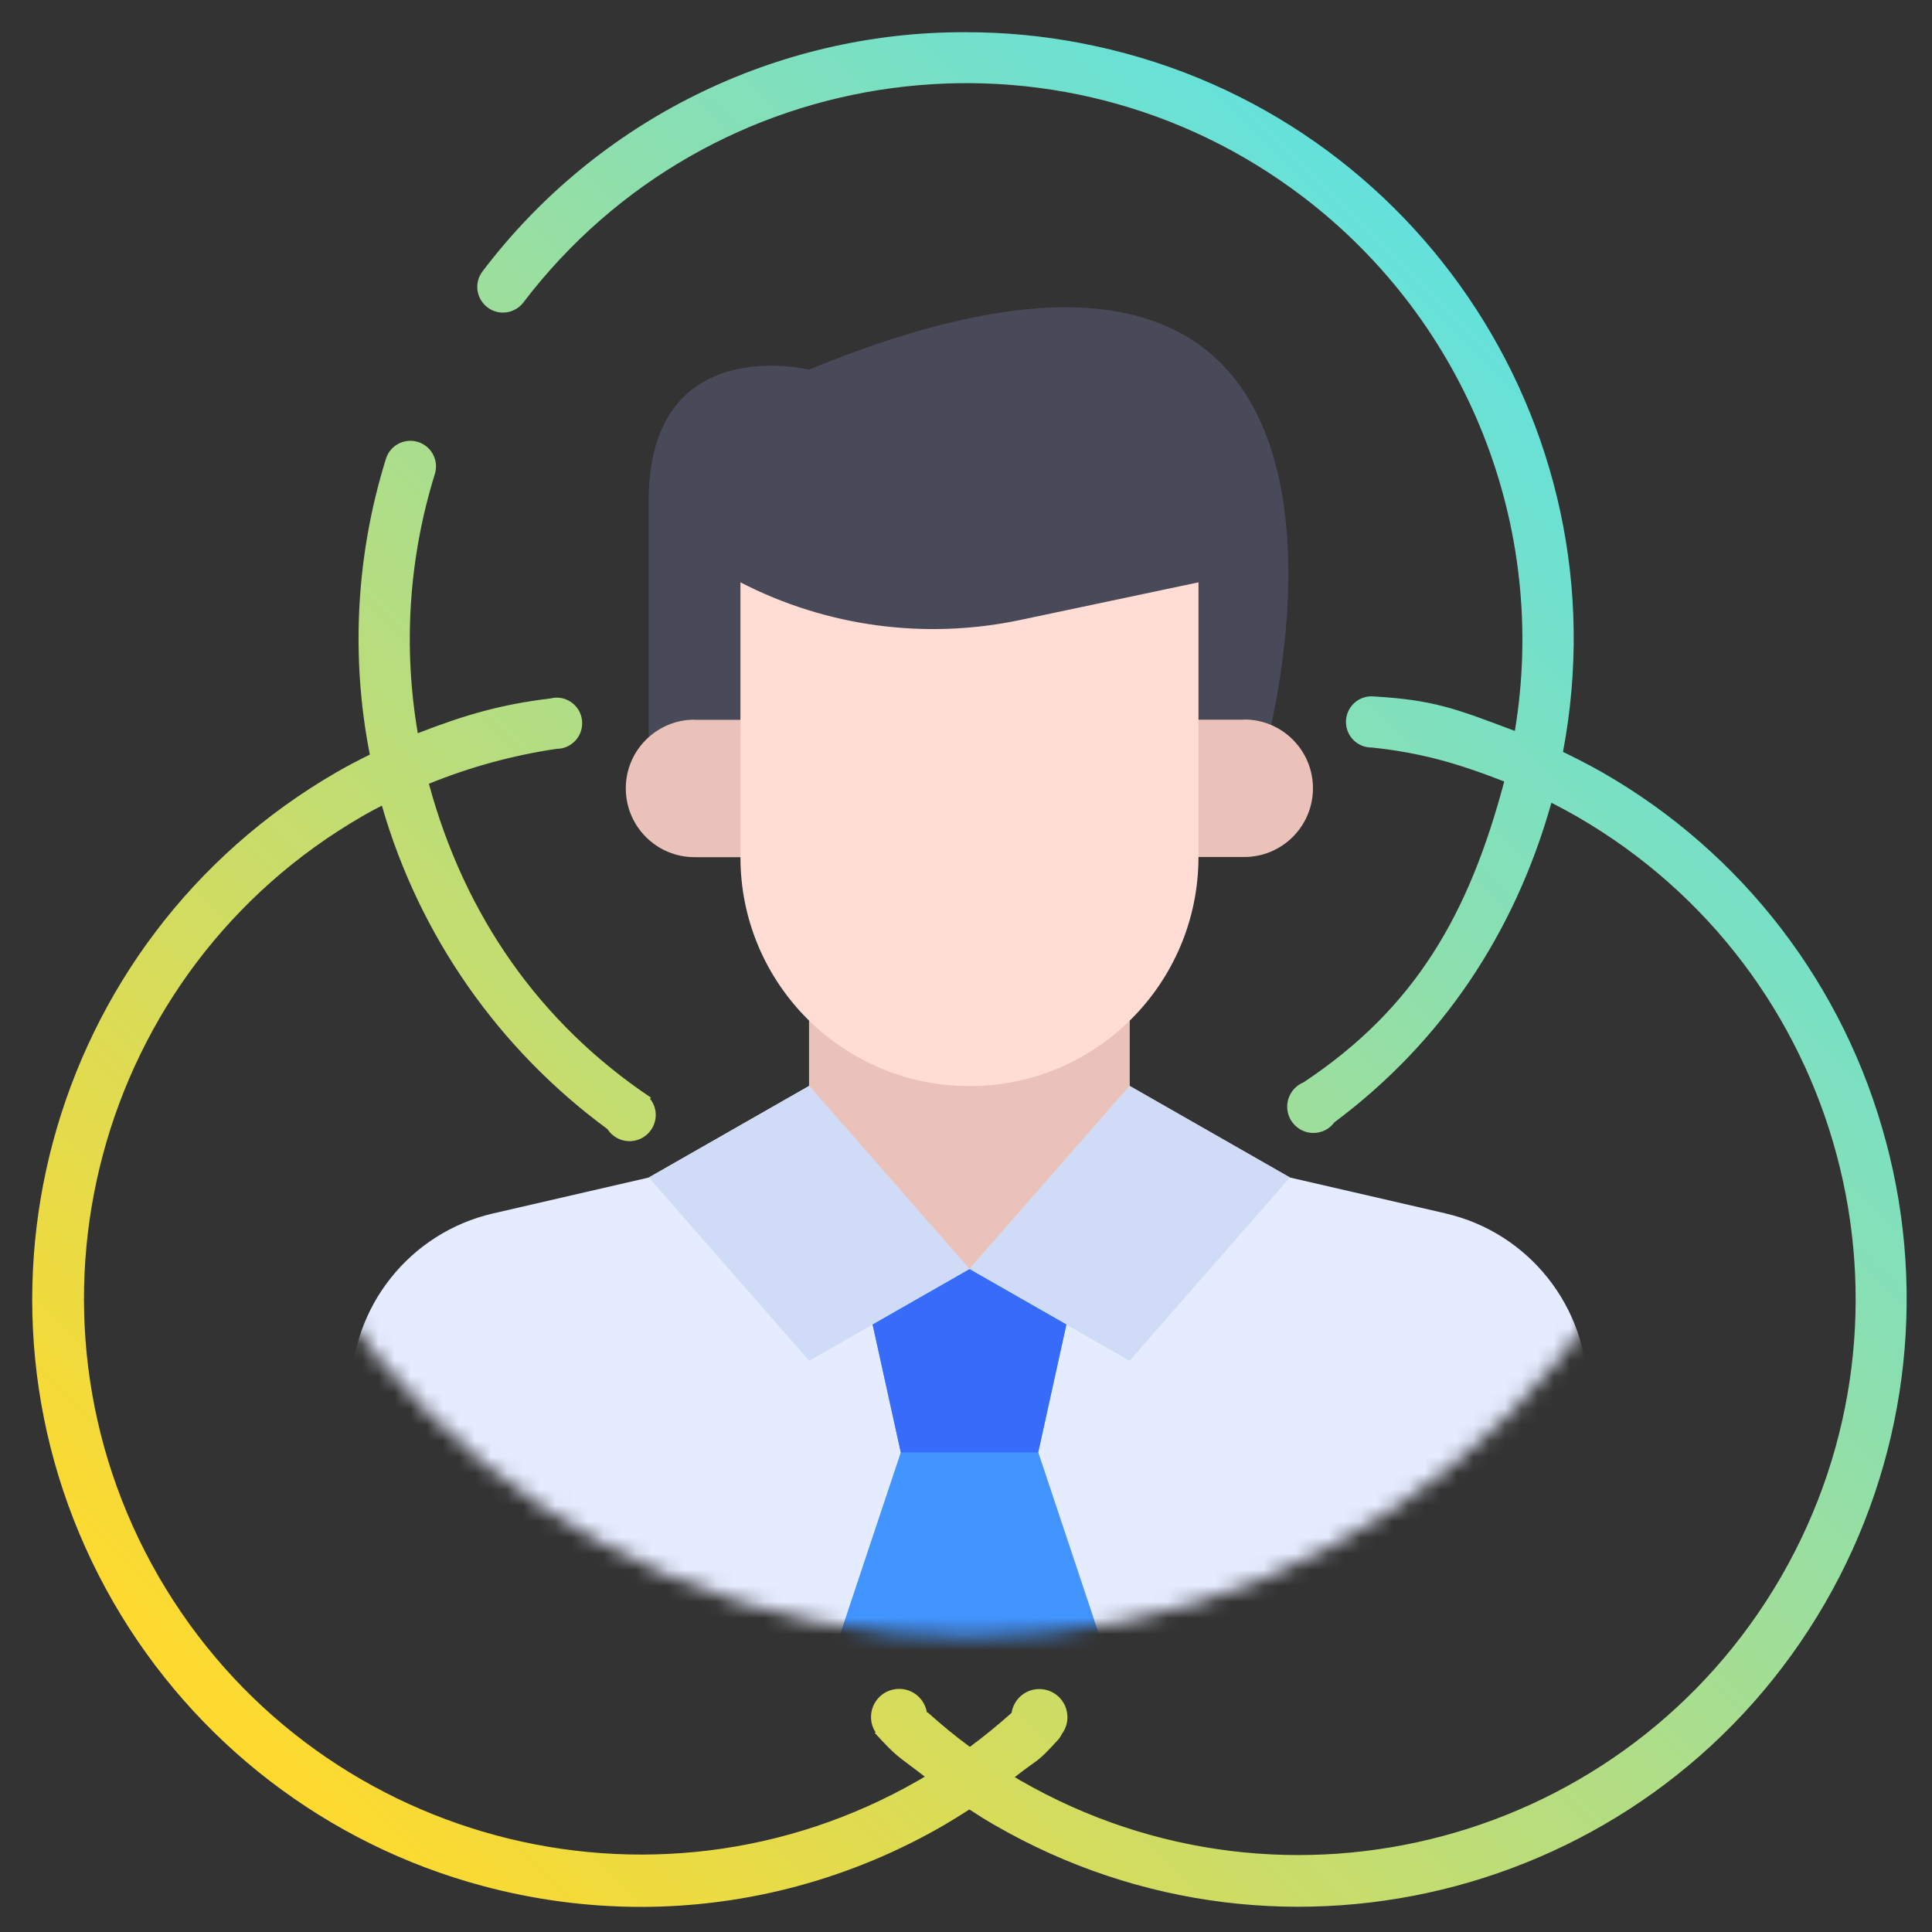 <svg width="120" height="120" viewBox="0 0 120 120" fill="none" xmlns="http://www.w3.org/2000/svg">
<rect x="0" y="0" width="120" height="120" fill="#333333" stroke="none"/>
<path d="M117.14 70.91C114.57 61.22 108.24 52.97 99.55 47.99C98.76 47.54 97.93 47.11 97.08 46.7C100.96 26.26 87.53 6.55 67.09 2.67C64.75 2.22 62.37 2 59.99 2C48.22 1.96 37.11 7.45 29.99 16.83C29.44 17.52 29.56 18.52 30.25 19.07C30.94 19.62 31.94 19.5 32.49 18.81C32.5 18.8 32.51 18.78 32.52 18.77C44.1 3.59 65.79 0.67 80.96 12.25C91.14 20.02 96.19 32.77 94.09 45.4C90.4 44.01 89.03 43.46 85.19 43.25C84.31 43.25 83.6 43.96 83.6 44.84C83.6 45.72 84.31 46.43 85.19 46.43C85.19 46.43 85.2 46.43 85.21 46.43C88.23 46.75 90.48 47.39 93.43 48.54C91.24 56.78 87.92 62.61 80.96 67.23C80.37 67.47 79.95 68.06 79.95 68.74C79.95 69.64 80.68 70.37 81.58 70.37C82.12 70.37 82.59 70.11 82.88 69.71C89.52 64.76 94.08 57.98 96.36 49.86C96.91 50.14 97.45 50.43 97.97 50.73C114.5 60.28 120.17 81.42 110.62 97.95C101.06 114.46 79.94 120.12 63.4 110.6C63.28 110.53 63.15 110.45 63.03 110.38C64.65 109.11 64.33 109.58 65.72 108.06C65.83 107.94 65.91 107.8 65.98 107.66C65.98 107.66 65.99 107.64 66 107.63C66 107.62 66.02 107.61 66.03 107.59C66.2 107.32 66.3 107.01 66.3 106.66C66.3 105.69 65.52 104.91 64.55 104.91C63.68 104.91 62.96 105.55 62.83 106.39C62 107.13 61.14 107.84 60.24 108.5C59.32 107.83 58.46 107.11 57.62 106.36C57.6 106.36 57.59 106.36 57.57 106.36C57.43 105.53 56.72 104.9 55.85 104.9C54.88 104.9 54.1 105.68 54.1 106.65C54.1 107.01 54.21 107.34 54.4 107.62C54.37 107.62 54.35 107.62 54.32 107.62C55.76 109.2 55.72 109.02 57.44 110.35C57.32 110.42 57.19 110.51 57.07 110.57C40.53 120.09 19.41 114.43 9.85 97.92C0.31 81.39 5.97 60.25 22.5 50.7C22.89 50.47 23.3 50.25 23.72 50.04C26.05 58.16 31.02 65.2 37.73 70.13C38.02 70.58 38.52 70.88 39.1 70.88C40 70.88 40.73 70.15 40.73 69.25C40.73 68.86 40.59 68.51 40.37 68.24L40.44 68.18C33.5 63.54 28.84 56.82 26.64 48.68C29.22 47.63 31.88 46.91 34.58 46.51C35.45 46.51 36.16 45.8 36.16 44.92C36.16 44.04 35.45 43.33 34.57 43.33C34.44 43.33 34.32 43.35 34.2 43.38C31.15 43.75 28.94 44.38 25.95 45.54C25.03 40.17 25.39 34.65 27.01 29.44C27.27 28.6 26.8 27.71 25.96 27.45C25.12 27.19 24.23 27.66 23.97 28.5C22.12 34.44 21.77 40.76 22.97 46.87C22.26 47.22 21.57 47.58 20.91 47.96C2.83 58.41 -3.36 81.49 7.06 99.55C12.07 108.22 20.31 114.55 29.98 117.14C33.19 118 36.49 118.44 39.81 118.44C46.42 118.44 52.91 116.68 58.62 113.37C59.12 113.08 59.66 112.74 60.21 112.39C60.76 112.75 61.29 113.08 61.8 113.37C79.85 123.79 102.94 117.61 113.37 99.55C118.38 90.88 119.73 80.57 117.14 70.9V70.91Z" fill="url(#paint0_linear_1811_2057)"/>
<mask id="mask0_1811_2057" style="mask-type:luminance" maskUnits="userSpaceOnUse" x="12" y="6" width="96" height="96">
<path d="M60.21 101.7C86.466 101.7 107.75 80.416 107.75 54.16C107.75 27.904 86.466 6.62 60.21 6.62C33.954 6.62 12.67 27.904 12.67 54.16C12.67 80.416 33.954 101.7 60.21 101.7Z" fill="white"/>
</mask>
<g mask="url(#mask0_1811_2057)">
<path d="M80.24 45.89L79.97 47.06L78.38 46.35C78.04 46.2 77.66 46.12 77.28 46.12H73.01V37.91L63.65 39.9C61.78 40.29 59.87 40.48 57.96 40.48C54.34 40.48 50.75 39.77 47.41 38.39V46.11H43.14C42.44 46.11 41.77 46.37 41.25 46.84L38.87 48.99V48.96C38.87 47.75 39.39 46.6 40.29 45.8V31.11C40.29 20.51 50.25 22.96 50.25 22.96C85.47 8.47 80.32 38.86 78.95 45.05C79.43 45.25 79.86 45.53 80.23 45.89H80.24Z" fill="#494A59"/>
<path d="M60.21 58.92C56.49 58.92 52.91 57.47 50.25 54.85V78.83L60.21 90.21L70.17 78.83V54.85C67.52 57.46 63.94 58.93 60.21 58.92Z" fill="#EAC2B9"/>
<path d="M89.8 75.37L80.13 73.14L70.17 67.45L60.21 78.83L50.25 67.45L40.29 73.14L30.62 75.37C25.46 76.56 21.8 81.16 21.8 86.46V103.01H98.61V86.46C98.61 81.16 94.95 76.56 89.79 75.37H89.8Z" fill="#E6ECFF"/>
<path d="M77.28 44.7H71.59V53.23H77.28C79.64 53.23 81.55 51.32 81.55 48.96C81.55 46.6 79.64 44.69 77.28 44.69V44.7Z" fill="#EAC2B9"/>
<path d="M43.14 44.7C40.78 44.7 38.87 46.61 38.87 48.97C38.87 51.33 40.78 53.24 43.14 53.24H48.83V44.71H43.14V44.7Z" fill="#EAC2B9"/>
<path d="M40.3 73.14L50.26 84.52L60.22 78.83L50.26 67.45L40.3 73.14Z" fill="#D0DBF7"/>
<path d="M80.12 73.14L70.16 84.52L60.2 78.83L70.16 67.45L80.12 73.14Z" fill="#D0DBF7"/>
<path d="M51.68 103.01L55.95 90.21L54.2 82.27L60.22 78.83L66.24 82.27L64.49 90.21L68.76 103.01H51.69H51.68Z" fill="#4294FF"/>
<path d="M66.23 82.27L64.48 90.21H55.95L54.2 82.27L60.22 78.83L66.24 82.27H66.23Z" fill="#376CFB"/>
<path d="M63.36 38.51C57.47 39.75 51.34 38.93 45.99 36.17V53.24C45.99 61.1 52.36 67.46 60.22 67.46C68.07 67.46 74.43 61.09 74.44 53.24V36.17L63.36 38.51Z" fill="#FFDDD4"/>
</g>
<defs>
<linearGradient id="paint0_linear_1811_2057" x1="102.11" y1="28.43" x2="18.12" y2="112.42" gradientUnits="userSpaceOnUse">
<stop stop-color="#64E1DC"/>
<stop offset="1" stop-color="#FFDA2D"/>
</linearGradient>
</defs>
</svg>
